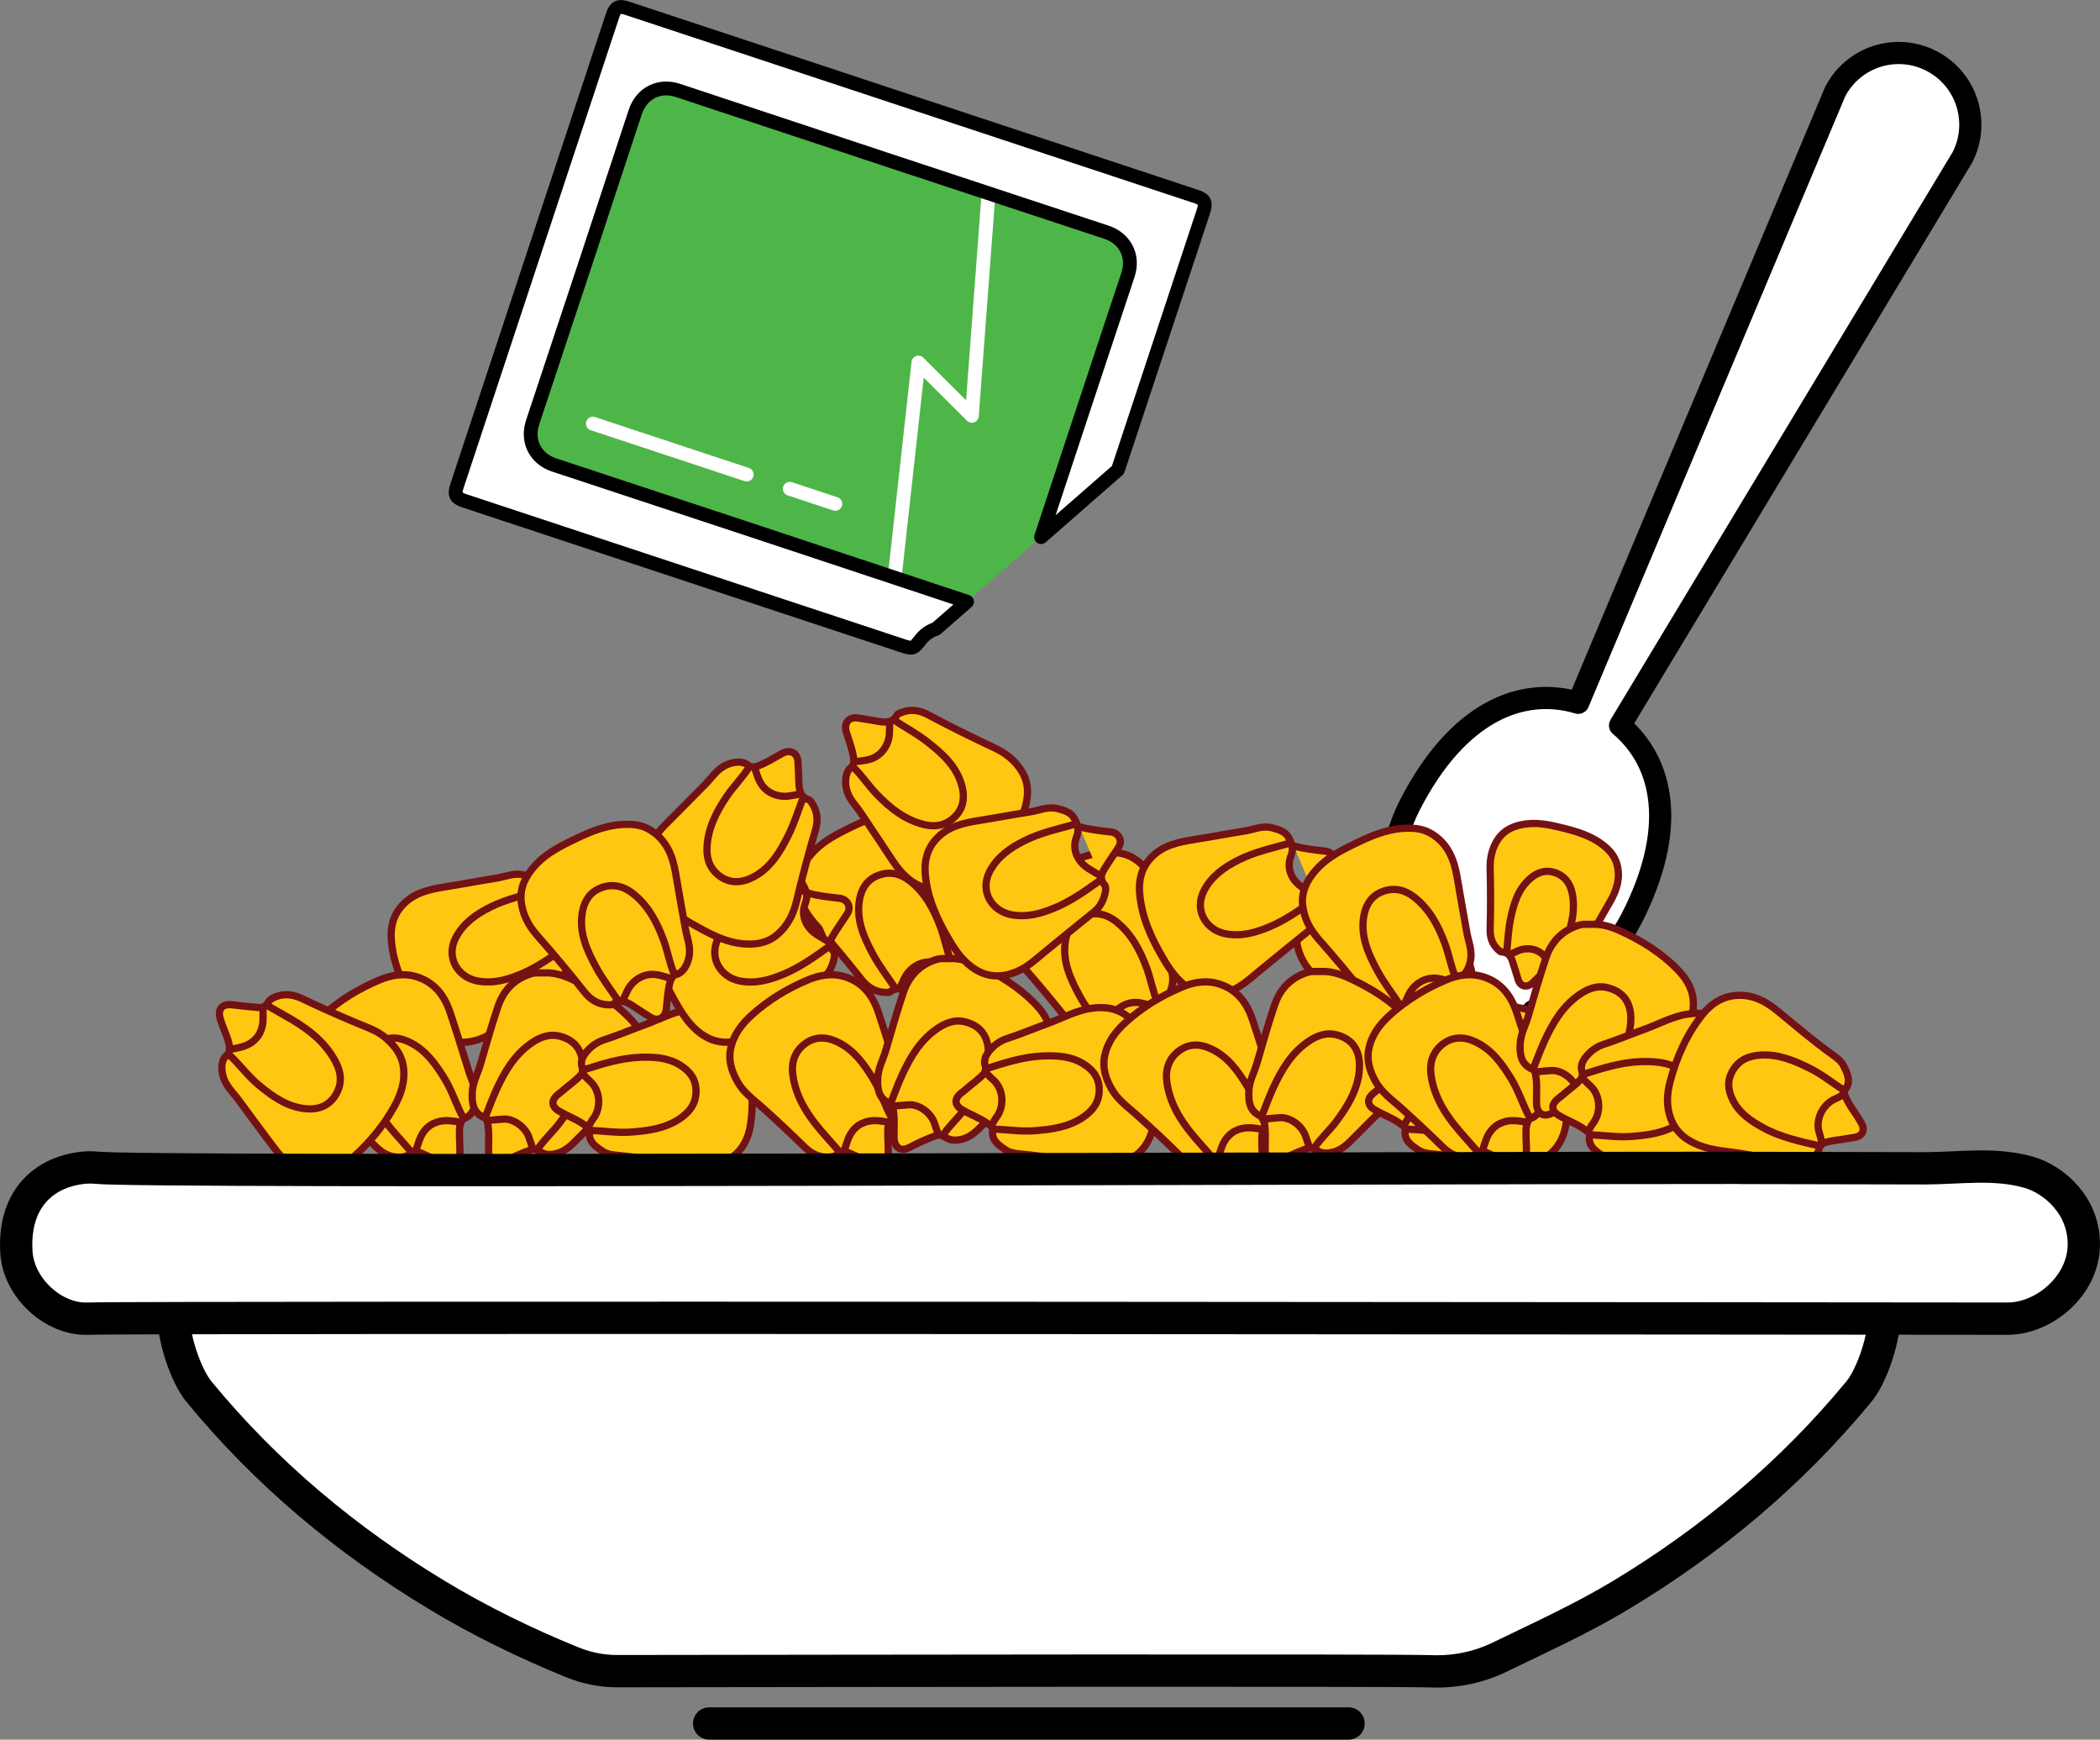 <svg viewBox="0 0 267.25 221.35" xmlns="http://www.w3.org/2000/svg" data-name="Layer 2" id="Layer_2">
  <rect x="0" y="0" width="267.25" height="221.35" fill="#808080" stroke="none"/>
  <defs>
    <style>
      .cls-1 {
        fill: #ffc711;
      }

      .cls-1, .cls-2, .cls-3, .cls-4, .cls-5, .cls-6 {
        stroke-linecap: round;
        stroke-linejoin: round;
      }

      .cls-1, .cls-5 {
        stroke: #741113;
        stroke-width: .92px;
      }

      .cls-7 {
        fill: #4eb648;
      }

      .cls-2 {
        stroke-width: 4.11px;
      }

      .cls-2, .cls-3, .cls-6 {
        fill: #fff;
        stroke: #000;
      }

      .cls-3 {
        stroke-width: 2.82px;
      }

      .cls-4 {
        stroke: #fff;
      }

      .cls-4, .cls-5 {
        fill: none;
      }

      .cls-4, .cls-6 {
        stroke-width: 1.76px;
      }
    </style>
  </defs>
  <g data-name="Layer 1" id="Layer_1-2">
    <g>
      <g>
        <path d="M143.53,34.99c.8-2.39-.34-4.65-2.73-5.44-18.18-5.99-36.35-12-54.52-18.04-2.39-.79-4.65.34-5.44,2.73-4.33,13.17-8.68,26.33-13.06,39.48-.8,2.39.34,4.65,2.73,5.44,17.53,5.77,35.04,11.57,52.55,17.4l9.41-8.23c2.92-8.82,8.01-24.22,11.05-33.35Z" class="cls-7"></path>
        <polyline points="125.81 24.52 123.68 52.91 116.88 46.13 113.92 72.88" class="cls-4"></polyline>
        <path d="M95.03,60.38c-6.53-2.16-13.05-4.32-19.58-6.48" class="cls-4"></path>
        <path d="M106.31,64.11c-1.93-.64-3.86-1.28-5.8-1.92" class="cls-4"></path>
        <path d="M117.18,81.36c.52-.66,1.2-1.12,1.93-1.34l3.96-3.46c-17.51-5.83-35.03-11.62-52.55-17.4-2.39-.79-3.53-3.05-2.73-5.44,4.38-13.15,8.73-26.31,13.06-39.48.79-2.39,3.05-3.53,5.44-2.73,18.16,6.03,36.34,12.05,54.52,18.04,2.39.79,3.53,3.05,2.73,5.44-3.04,9.12-8.13,24.52-11.05,33.35l9.78-8.55c3.6-10.89,7.21-21.79,10.81-32.68.05-.16.11-.31.15-.47.23-.88.06-1.22-.79-1.56-.15-.06-.31-.11-.47-.16-23.97-7.93-47.94-15.86-71.91-23.79-.16-.05-.31-.11-.47-.15-.88-.23-1.22-.06-1.56.79-.06.15-.11.31-.16.47-6.55,19.79-13.1,39.58-19.64,59.37-.05.16-.11.31-.15.47-.23.88-.06,1.22.79,1.56.15.06.31.11.47.16,18.07,5.98,37.2,12.31,55.27,18.28,1.55.51,1.58.54,2.57-.72Z" class="cls-6"></path>
      </g>
      <path d="M195.08,128.66c4.85-2.6,9.75-6.34,12.54-11.76,5.9-11.5,4.11-19.89-1.45-24.6l43.57-72.28c2.3-4.48.53-9.97-3.95-12.27-4.48-2.3-9.97-.53-12.26,3.95l-32.68,77.72c-7.22-2.15-15.36,1.18-21.43,13.01-2.78,5.43-2.95,11.59-2.24,17.04" class="cls-3"></path>
      <g>
        <g>
          <path d="M72.06,119.85c-.49-.3-.99-.58-1.48-.89-1.46-.93-2.14-2.49-1.52-4.05.39-.97.07-1.73-.36-2.44-.42-.69-1.24-.93-2.03-1.14-1.23-.33-2.33.22-3.48.4-2.15.34-4.29.75-6.43,1.09-2.05.33-4.05.73-5.55,2.36-1.17,1.27-1.54,2.75-1.41,4.44.25,3.07,1.48,5.75,3.02,8.36.8,1.36,1.66,2.61,2.97,3.55,1.82,1.3,3.7,1.37,5.7.51,1.34-.57,2.38-1.54,3.47-2.44,2.11-1.73,4.23-3.46,6.36-5.17.8-.64,1.18-1.5,1.39-2.45.07-.3.09-.75-.08-.94-.81-.89-.29-1.63.18-2.38.52-.83,1.1-1.62,1.61-2.45.52-.84-.02-1.81-1.03-1.92-1.34-.15-2.69-.29-3.99-.66" class="cls-1"></path>
          <path d="M68.96,113.27c-2.22.62-4.5,1.11-6.57,2.15-1.78.89-3.39,2.02-4.36,3.83-1.35,2.53.2,5.05,2.66,5.55,2.02.4,3.87-.13,5.69-.9,1.98-.84,3.73-2.07,5.47-3.32.12-.08.25-.15.37-.22" class="cls-5"></path>
        </g>
        <g>
          <path d="M121.09,122.47c1.12-.14,1.8-1.44,1.92-2.66.11-1.13-.33-2.17-.52-3.25-.42-2.36-.85-4.73-1.25-7.1-.37-2.15-1.13-4.06-3.04-5.32-.78-.52-1.64-.77-2.58-.82-2.98-.17-5.57,1.06-8.12,2.33-1.54.77-3.06,1.66-4.23,3-1.11,1.26-1.83,2.67-1.68,4.36.15,1.7.92,3.16,2.05,4.44,2.06,2.34,4.06,4.72,5.99,7.17.77.98,1.73,1.6,3.03,1.65.21,0,.49.02.58-.05,1.04-.81,1.89-.26,2.75.31.68.45,1.37.9,2.07,1.33.98.6,1.88.06,2.01-1.1.12-1.14.17-2.29.48-3.41.09-.34.25-.58.47-.81" class="cls-1"></path>
          <path d="M121.09,122.4c-.62-1.43-.85-2.98-1.4-4.44-.85-2.28-1.97-4.38-3.93-5.9-1.21-.93-2.6-1.24-4.05-.66-1.31.52-2.03,1.57-2.3,2.94-.52,2.65.53,4.95,1.73,7.16.8,1.48,1.85,2.82,2.78,4.23" class="cls-5"></path>
          <path d="M120.64,122.92c-.64-.17-1.27-.42-1.92-.5-1.73-.21-3.06.9-3.62,2.05-.2.42-.39.84-.59,1.26" class="cls-5"></path>
        </g>
        <g>
          <path d="M58.98,142.34c1.13-.39,1.44-1.3,1.56-2.36.15-1.35-.51-2.48-.89-3.7-.78-2.49-1.54-4.99-2.37-7.46-.71-2.12-1.94-3.79-4.2-4.52-1.7-.55-3.35-.23-4.87.42-2.56,1.09-4.95,2.53-7.03,4.41-1.28,1.16-2.32,2.48-2.7,4.27-.33,1.57.13,2.91.85,4.21.74,1.35,1.99,2.25,3.11,3.24,1.83,1.64,3.63,3.32,5.38,5.04.86.85,1.85,1.39,3.1,1.34.44-.02.85-.09,1.18-.38.41-.37.87-.41,1.33-.21,1.02.45,2.03.91,3.03,1.4,1.19.58,1.99.15,2.06-1.19.04-.91-.06-1.82-.05-2.73,0-.59.03-1.2.43-1.7" class="cls-1"></path>
          <path d="M58.98,142.27c-.89-1.6-1.4-3.38-2.36-4.96-1.19-1.96-2.5-3.8-4.67-4.79-1.43-.65-2.86-.64-4.13.37-1.29,1.04-1.66,2.45-1.41,4.05.48,3.11,2.26,5.5,4.29,7.76.55.61,1.08,1.23,1.63,1.85" class="cls-5"></path>
          <path d="M58.54,142.78c-.83-.14-1.69-.29-2.51-.12-1.32.27-2.21,1.13-2.66,2.41-.16.44-.3.89-.44,1.33" class="cls-5"></path>
        </g>
        <g>
          <path d="M29.06,134.07c-.94.73-.94,1.7-.7,2.74.3,1.32,1.3,2.18,2.05,3.2,1.55,2.1,3.08,4.21,4.67,6.28,1.36,1.78,3.07,2.95,5.44,2.91,1.79-.03,3.24-.87,4.46-1.98,2.06-1.87,3.86-4,5.21-6.46.83-1.51,1.38-3.1,1.16-4.91-.19-1.59-1.07-2.71-2.17-3.71-1.14-1.03-2.62-1.47-3.99-2.06-2.27-.95-4.51-1.96-6.73-3.01-1.09-.52-2.2-.71-3.37-.25-.41.16-.77.36-.99.74-.27.48-.69.67-1.19.63-1.11-.09-2.22-.2-3.32-.34-1.31-.16-1.93.5-1.56,1.79.25.87.66,1.7.94,2.57.18.56.36,1.14.14,1.75" class="cls-1"></path>
          <path d="M29.09,134.14c1.36,1.22,2.42,2.74,3.84,3.92,1.77,1.46,3.6,2.78,5.97,3.01,1.56.15,2.91-.32,3.78-1.7.89-1.4.78-2.86.02-4.29-1.47-2.78-3.93-4.47-6.58-5.94-.72-.4-1.43-.81-2.14-1.22" class="cls-5"></path>
          <path d="M29.34,133.5c.83-.14,1.7-.28,2.41-.7,1.16-.68,1.72-1.79,1.73-3.15,0-.47,0-.93-.01-1.4" class="cls-5"></path>
        </g>
        <g>
          <path d="M69.13,123.79c1.31-.08,2.53.29,3.69.82,2.81,1.28,5.41,2.9,7.53,5.17,1.11,1.19,1.83,2.57,1.79,4.28-.03,1.8-.84,3.26-2.02,4.49-1.08,1.13-2.32,2.11-3.45,3.2-1.26,1.21-2.46,2.47-3.7,3.69-.82.8-1.71,1.4-2.95,1.45-.61.03-1.04-.19-1.46-.44-.38-.23-.65-.28-1.06-.13-1.15.41-2.25.91-3.32,1.48-1.14.61-1.97.06-2-1.25-.03-1.21.11-2.42-.12-3.63-.07-.36-.17-.6-.47-.73-1.42-.64-1.54-1.85-1.49-3.18.05-1.3.71-2.41,1.05-3.62.71-2.45,1.41-4.9,2.22-7.31.71-2.12,2.14-3.59,4.34-4.22.44-.12.89-.06,1.33-.07" class="cls-1"></path>
          <path d="M68.46,146.18c.81-1.23,1.95-2.2,2.82-3.39,1.3-1.76,2.43-3.58,2.79-5.78.38-2.38-.22-4.49-2.8-5.16-1.4-.37-2.64.15-3.76.95-2.05,1.46-3.27,3.53-4.3,5.76-.55,1.19-.99,2.41-1.47,3.63" class="cls-5"></path>
          <path d="M62.11,142.56c.64-.07,1.28-.12,1.92-.17,1.28-.1,2.89.99,3.33,2.46.13.43.29.84.44,1.26" class="cls-5"></path>
        </g>
        <g>
          <path d="M73.95,136.73c-.69.8-1.59,1.36-2.37,2.07-.26.23-.56.42-.81.67-.63.64-.5,1.37.29,1.85,1.16.71,2.48,1.13,3.56,1.98.23.18.46.34.42.61-.22,1.36.76,1.97,1.65,2.57.57.39,1.29.47,1.98.53,2.95.27,5.87.8,8.79,1.26,2.02.32,3.95.23,5.7-1.03,1.4-1.01,2.09-2.46,2.34-4.07.5-3.22.13-6.41-.73-9.53-.43-1.58-1.16-3.01-2.49-4.08-1.42-1.14-3.02-1.35-4.74-1.09-1.96.29-3.7,1.28-5.54,1.94-1.71.62-3.38,1.33-5.11,1.89-.93.3-1.68.84-2.28,1.57-.46.56-.79,1.23-.51,1.98.11.31-.08.55-.02.82" class="cls-1"></path>
          <path d="M75.13,143.83c1.73.06,3.45.34,5.17.21,2.17-.16,4.33-.44,6.2-1.7,1.22-.82,2.07-1.88,2.08-3.47.01-1.54-.76-2.55-2-3.33-1.55-.97-3.28-1.07-5.03-1.02-2.53.08-4.93.86-7.32,1.62" class="cls-5"></path>
          <path d="M74.24,136.73c.3.3.58.61.89.88,1.24,1.11,1.44,3.31.36,4.73-.24.32-.44.67-.59,1.04" class="cls-5"></path>
        </g>
        <g>
          <path d="M105.49,119.85c-.49-.3-.99-.58-1.48-.89-1.46-.93-2.14-2.49-1.52-4.05.39-.97.07-1.73-.36-2.44-.42-.69-1.24-.93-2.03-1.14-1.23-.33-2.33.22-3.48.4-2.15.34-4.29.75-6.43,1.09-2.05.33-4.05.73-5.55,2.36-1.17,1.27-1.54,2.75-1.41,4.44.25,3.07,1.48,5.75,3.02,8.36.8,1.36,1.66,2.61,2.97,3.55,1.82,1.3,3.7,1.37,5.7.51,1.34-.57,2.38-1.54,3.47-2.44,2.11-1.73,4.23-3.46,6.36-5.17.8-.64,1.18-1.5,1.39-2.45.07-.3.09-.75-.08-.94-.81-.89-.29-1.63.18-2.38.52-.83,1.1-1.62,1.61-2.45.52-.84-.02-1.81-1.03-1.92-1.34-.15-2.69-.29-3.99-.66" class="cls-1"></path>
          <path d="M102.39,113.28c-2.22.62-4.5,1.11-6.57,2.15-1.78.89-3.39,2.02-4.36,3.83-1.35,2.53.2,5.05,2.66,5.55,2.02.4,3.87-.13,5.69-.9,1.98-.84,3.73-2.07,5.47-3.32.12-.08.25-.15.37-.22" class="cls-5"></path>
        </g>
        <g>
          <path d="M147.31,127.63c1.12-.14,1.8-1.44,1.92-2.66.11-1.13-.33-2.17-.52-3.25-.42-2.36-.85-4.73-1.25-7.1-.37-2.15-1.13-4.06-3.04-5.32-.78-.52-1.64-.77-2.58-.82-2.98-.17-5.57,1.06-8.12,2.33-1.54.77-3.06,1.66-4.23,3-1.11,1.26-1.83,2.67-1.68,4.36.15,1.7.92,3.16,2.05,4.44,2.06,2.34,4.06,4.72,5.99,7.17.77.98,1.73,1.6,3.03,1.65.21,0,.49.02.58-.05,1.04-.81,1.89-.26,2.75.31.68.45,1.37.9,2.07,1.33.98.6,1.88.06,2.01-1.1.12-1.14.17-2.29.48-3.41.09-.34.25-.58.47-.81" class="cls-1"></path>
          <path d="M147.31,127.55c-.62-1.43-.85-2.98-1.4-4.44-.85-2.28-1.97-4.38-3.93-5.9-1.21-.93-2.6-1.24-4.05-.66-1.31.52-2.03,1.57-2.3,2.94-.52,2.65.53,4.95,1.73,7.16.8,1.48,1.85,2.82,2.78,4.23" class="cls-5"></path>
          <path d="M146.86,128.07c-.64-.17-1.27-.42-1.92-.5-1.73-.21-3.06.9-3.62,2.05-.2.42-.39.84-.59,1.26" class="cls-5"></path>
        </g>
        <g>
          <path d="M108.51,97.5c-.97.57-1.07,2.04-.7,3.21.35,1.08,1.17,1.86,1.78,2.77,1.33,2,2.67,3.99,3.99,6,1.2,1.82,2.66,3.27,4.91,3.66.92.16,1.81.05,2.7-.28,2.8-1.03,4.68-3.2,6.5-5.38,1.1-1.32,2.14-2.74,2.68-4.44.51-1.59.61-3.18-.21-4.67-.82-1.49-2.11-2.53-3.66-3.24-2.82-1.32-5.61-2.7-8.36-4.17-1.1-.59-2.23-.78-3.44-.3-.19.07-.46.18-.51.27-.62,1.16-1.62.99-2.65.81-.81-.14-1.62-.28-2.43-.39-1.14-.16-1.75.69-1.4,1.82.34,1.09.76,2.16.93,3.31.05.35,0,.63-.11.93" class="cls-1"></path>
          <path d="M108.54,97.57c1.14,1.06,1.97,2.39,3.06,3.51,1.69,1.75,3.56,3.23,5.97,3.83,1.48.37,2.88.1,3.98-1.02.99-1,1.23-2.25.93-3.62-.59-2.63-2.47-4.32-4.45-5.87-1.32-1.03-2.82-1.85-4.24-2.76" class="cls-5"></path>
          <path d="M108.74,96.92c.66-.1,1.33-.12,1.96-.31,1.67-.5,2.45-2.05,2.49-3.33.02-.46.03-.93.04-1.39" class="cls-5"></path>
        </g>
        <g>
          <path d="M185.84,127.04c1.09-.3,1.57-1.69,1.51-2.91-.05-1.13-.64-2.1-.99-3.14-.76-2.28-1.53-4.55-2.28-6.83-.68-2.07-1.71-3.85-3.78-4.82-.85-.4-1.74-.52-2.68-.43-2.97.27-5.36,1.86-7.69,3.5-1.41.99-2.78,2.09-3.75,3.58-.91,1.41-1.42,2.91-1.02,4.56.4,1.66,1.38,2.99,2.68,4.09,2.38,2.01,4.71,4.07,6.97,6.21.91.86,1.94,1.33,3.24,1.19.2-.02.49-.05.56-.13.9-.96,1.83-.53,2.77-.09.74.35,1.49.69,2.24,1.01,1.06.45,1.87-.21,1.82-1.39-.05-1.14-.17-2.29-.03-3.44.04-.35.16-.61.34-.87" class="cls-1"></path>
          <path d="M185.83,126.97c-.82-1.32-1.28-2.82-2.03-4.18-1.18-2.13-2.59-4.05-4.76-5.26-1.33-.74-2.75-.85-4.11-.06-1.22.71-1.78,1.85-1.84,3.25-.12,2.7,1.25,4.81,2.76,6.82,1.01,1.34,2.24,2.52,3.37,3.77" class="cls-5"></path>
          <path d="M185.47,127.55c-.66-.08-1.32-.23-1.98-.21-1.75.04-2.9,1.34-3.28,2.56-.14.44-.27.89-.4,1.33" class="cls-5"></path>
        </g>
        <g>
          <path d="M197.94,122.88c.77.5,1.88.04,2.6-.66.66-.65.94-1.53,1.38-2.31.98-1.7,1.95-3.41,2.94-5.11.9-1.54,1.42-3.14.89-4.93-.22-.73-.63-1.34-1.19-1.87-1.78-1.67-4.05-2.26-6.31-2.8-1.37-.33-2.79-.56-4.23-.34-1.35.21-2.55.72-3.34,1.86-.8,1.14-1.08,2.47-1.04,3.86.07,2.55.07,5.09,0,7.64-.03,1.02.24,1.91,1.03,2.63.12.11.3.27.39.27,1.08.03,1.32.83,1.56,1.64.19.64.39,1.28.6,1.92.3.89,1.15,1.03,1.84.36.67-.65,1.31-1.35,2.09-1.89.24-.17.46-.23.72-.26" class="cls-1"></path>
          <path d="M197.98,122.83c.36-1.22,1.03-2.32,1.45-3.51.66-1.88,1.07-3.78.63-5.76-.27-1.22-.98-2.14-2.19-2.54-1.1-.36-2.1-.08-2.99.64-1.71,1.39-2.26,3.38-2.67,5.39-.27,1.35-.32,2.74-.47,4.11" class="cls-5"></path>
          <path d="M197.43,122.92c-.31-.44-.58-.93-.94-1.32-.98-1.04-2.39-1.04-3.35-.61-.34.16-.69.32-1.03.48" class="cls-5"></path>
        </g>
        <g>
          <path d="M95.4,97.53c-.76-.84-2.22-.64-3.28-.04-.99.56-1.59,1.52-2.36,2.3-1.69,1.71-3.37,3.42-5.07,5.12-1.54,1.54-2.67,3.26-2.59,5.55.03.94.32,1.78.82,2.59,1.58,2.54,4.08,3.94,6.58,5.29,1.52.81,3.12,1.54,4.89,1.73,1.67.18,3.24-.05,4.53-1.15,1.3-1.1,2.05-2.58,2.44-4.23.72-3.03,1.52-6.04,2.4-9.03.36-1.2.31-2.34-.4-3.43-.11-.17-.26-.41-.37-.45-1.26-.38-1.3-1.39-1.33-2.43-.03-.82-.06-1.64-.11-2.46-.08-1.15-1.03-1.57-2.06-1-1,.56-1.97,1.18-3.06,1.58-.33.12-.61.13-.93.08" class="cls-1"></path>
          <path d="M95.34,97.58c-.81,1.33-1.94,2.41-2.82,3.7-1.37,2.01-2.45,4.14-2.55,6.62-.06,1.52.48,2.84,1.8,3.69,1.18.77,2.45.75,3.73.18,2.46-1.11,3.73-3.29,4.85-5.54.75-1.51,1.24-3.14,1.85-4.71" class="cls-5"></path>
          <path d="M96.02,97.64c.23.62.39,1.28.7,1.86.83,1.54,2.5,1.98,3.77,1.77.46-.08.91-.16,1.37-.24" class="cls-5"></path>
        </g>
        <g>
          <path d="M113.49,142.34c1.13-.39,1.44-1.3,1.56-2.36.15-1.35-.51-2.48-.89-3.7-.78-2.49-1.54-4.99-2.37-7.46-.71-2.12-1.94-3.79-4.2-4.52-1.7-.55-3.35-.23-4.87.42-2.56,1.09-4.95,2.53-7.03,4.41-1.28,1.16-2.32,2.48-2.7,4.27-.33,1.57.13,2.91.85,4.21.74,1.35,1.99,2.25,3.11,3.24,1.83,1.64,3.63,3.32,5.38,5.04.86.85,1.85,1.39,3.1,1.34.44-.02.85-.09,1.18-.38.41-.37.87-.41,1.33-.21,1.02.45,2.03.91,3.03,1.4,1.19.58,1.99.15,2.06-1.19.04-.91-.06-1.82-.05-2.73,0-.59.03-1.2.43-1.7" class="cls-1"></path>
          <path d="M113.49,142.27c-.89-1.6-1.4-3.38-2.36-4.96-1.19-1.96-2.5-3.8-4.67-4.79-1.43-.65-2.86-.64-4.13.37-1.29,1.04-1.66,2.45-1.41,4.05.48,3.11,2.26,5.5,4.29,7.76.55.61,1.08,1.23,1.63,1.85" class="cls-5"></path>
          <path d="M113.05,142.78c-.83-.14-1.69-.29-2.51-.12-1.32.27-2.21,1.13-2.66,2.41-.16.44-.3.89-.44,1.33" class="cls-5"></path>
        </g>
        <g>
          <path d="M120.73,121.97c1.31-.08,2.53.29,3.69.82,2.81,1.28,5.41,2.9,7.53,5.17,1.11,1.19,1.83,2.57,1.79,4.28-.03,1.8-.84,3.26-2.02,4.49-1.08,1.13-2.32,2.11-3.45,3.2-1.26,1.21-2.46,2.47-3.7,3.69-.82.8-1.71,1.4-2.95,1.45-.61.03-1.04-.19-1.46-.44-.38-.23-.65-.28-1.06-.13-1.15.41-2.25.91-3.32,1.48-1.14.61-1.97.06-2-1.25-.03-1.21.11-2.42-.12-3.63-.07-.36-.17-.6-.47-.73-1.42-.64-1.54-1.85-1.49-3.18.05-1.3.71-2.41,1.05-3.62.71-2.45,1.41-4.9,2.22-7.31.71-2.12,2.14-3.59,4.34-4.22.44-.12.89-.06,1.33-.07" class="cls-1"></path>
          <path d="M120.07,144.36c.81-1.23,1.95-2.2,2.82-3.39,1.3-1.76,2.43-3.58,2.79-5.78.38-2.38-.22-4.49-2.8-5.16-1.4-.37-2.64.15-3.76.95-2.05,1.46-3.27,3.53-4.3,5.76-.55,1.19-.99,2.41-1.47,3.63" class="cls-5"></path>
          <path d="M113.71,140.74c.64-.07,1.28-.12,1.92-.17,1.28-.1,2.89.99,3.33,2.46.13.43.29.84.44,1.26" class="cls-5"></path>
        </g>
        <g>
          <path d="M125.25,136.56c-.69.8-1.59,1.36-2.37,2.07-.26.23-.56.42-.81.67-.63.64-.5,1.37.29,1.85,1.16.71,2.48,1.13,3.56,1.98.23.18.46.34.42.61-.22,1.36.76,1.97,1.65,2.57.57.39,1.29.47,1.98.53,2.95.27,5.87.8,8.79,1.26,2.02.32,3.95.23,5.7-1.03,1.4-1.01,2.09-2.46,2.34-4.07.5-3.22.13-6.41-.73-9.53-.43-1.58-1.16-3.01-2.49-4.08-1.42-1.14-3.02-1.35-4.74-1.09-1.96.29-3.7,1.28-5.54,1.94-1.71.62-3.38,1.33-5.11,1.89-.93.3-1.68.84-2.28,1.57-.46.56-.79,1.23-.51,1.98.11.31-.08.55-.02.82" class="cls-1"></path>
          <path d="M126.44,143.66c1.73.06,3.45.34,5.17.21,2.17-.16,4.33-.44,6.2-1.7,1.22-.82,2.07-1.88,2.08-3.47.01-1.54-.76-2.55-2-3.33-1.55-.97-3.28-1.07-5.03-1.02-2.53.08-4.93.86-7.32,1.62" class="cls-5"></path>
          <path d="M125.55,136.56c.3.3.58.61.89.88,1.24,1.11,1.44,3.31.36,4.73-.24.32-.44.67-.59,1.04" class="cls-5"></path>
        </g>
        <g>
          <path d="M167.29,113.85c-.49-.3-.99-.58-1.48-.89-1.46-.93-2.14-2.49-1.52-4.05.39-.97.07-1.73-.36-2.44-.42-.69-1.24-.93-2.03-1.14-1.23-.33-2.33.22-3.48.4-2.15.34-4.29.75-6.43,1.09-2.05.33-4.05.73-5.55,2.36-1.17,1.27-1.54,2.75-1.41,4.44.25,3.07,1.48,5.75,3.02,8.36.8,1.36,1.66,2.61,2.97,3.55,1.82,1.3,3.7,1.37,5.7.51,1.34-.57,2.38-1.54,3.47-2.44,2.11-1.73,4.23-3.46,6.36-5.17.8-.64,1.18-1.5,1.39-2.45.07-.3.09-.75-.08-.94-.81-.89-.29-1.63.18-2.38.52-.83,1.1-1.62,1.61-2.45.52-.84-.02-1.81-1.03-1.92-1.34-.15-2.69-.29-3.99-.66" class="cls-1"></path>
          <path d="M164.19,107.27c-2.22.62-4.5,1.11-6.57,2.15-1.78.89-3.39,2.02-4.36,3.83-1.35,2.53.2,5.05,2.66,5.55,2.02.4,3.87-.13,5.69-.9,1.98-.84,3.73-2.07,5.47-3.32.12-.08.25-.15.37-.22" class="cls-5"></path>
        </g>
        <g>
          <path d="M185.27,124.54c1.12-.14,1.8-1.44,1.92-2.66.11-1.13-.33-2.17-.52-3.25-.42-2.36-.85-4.73-1.25-7.1-.37-2.15-1.13-4.06-3.04-5.32-.78-.52-1.64-.77-2.58-.82-2.98-.17-5.57,1.06-8.12,2.33-1.54.77-3.06,1.66-4.23,3-1.11,1.26-1.83,2.67-1.68,4.36.15,1.7.92,3.16,2.05,4.44,2.06,2.34,4.06,4.72,5.99,7.17.77.98,1.73,1.6,3.03,1.65.21,0,.49.02.58-.05,1.04-.81,1.89-.26,2.75.31.68.45,1.37.9,2.07,1.33.98.6,1.88.06,2.01-1.1.12-1.14.17-2.29.48-3.41.09-.34.25-.58.47-.81" class="cls-1"></path>
          <path d="M185.27,124.46c-.62-1.43-.85-2.98-1.4-4.44-.85-2.28-1.97-4.38-3.93-5.9-1.21-.93-2.6-1.24-4.05-.66-1.31.52-2.03,1.57-2.3,2.94-.52,2.65.53,4.95,1.73,7.16.8,1.48,1.85,2.82,2.78,4.23" class="cls-5"></path>
          <path d="M184.83,124.98c-.64-.17-1.27-.42-1.92-.5-1.73-.21-3.06.9-3.62,2.05-.2.42-.39.84-.59,1.26" class="cls-5"></path>
        </g>
        <g>
          <path d="M161.09,143.25c1.13-.39,1.44-1.3,1.56-2.36.15-1.35-.51-2.48-.89-3.7-.78-2.49-1.54-4.99-2.37-7.46-.71-2.12-1.94-3.79-4.2-4.52-1.7-.55-3.35-.23-4.87.42-2.56,1.09-4.95,2.53-7.03,4.41-1.28,1.16-2.32,2.48-2.7,4.27-.33,1.57.13,2.91.85,4.21.74,1.35,1.99,2.25,3.11,3.24,1.83,1.64,3.63,3.32,5.38,5.04.86.85,1.85,1.39,3.1,1.34.44-.02.85-.09,1.18-.38.41-.37.87-.41,1.33-.21,1.02.45,2.03.91,3.03,1.4,1.19.58,1.99.15,2.06-1.19.04-.91-.06-1.82-.05-2.73,0-.59.03-1.2.43-1.7" class="cls-1"></path>
          <path d="M161.09,143.17c-.89-1.6-1.4-3.38-2.36-4.96-1.19-1.96-2.5-3.8-4.67-4.79-1.43-.65-2.86-.64-4.13.37-1.29,1.04-1.66,2.45-1.41,4.05.48,3.11,2.26,5.5,4.29,7.76.55.61,1.08,1.23,1.63,1.85" class="cls-5"></path>
          <path d="M160.64,143.69c-.83-.14-1.69-.29-2.51-.12-1.32.27-2.21,1.13-2.66,2.41-.16.44-.3.89-.44,1.33" class="cls-5"></path>
        </g>
        <g>
          <path d="M167.96,123.61c1.31-.08,2.53.29,3.69.82,2.81,1.28,5.41,2.9,7.53,5.17,1.11,1.19,1.83,2.57,1.79,4.28-.03,1.8-.84,3.26-2.02,4.49-1.08,1.13-2.32,2.11-3.45,3.2-1.26,1.21-2.46,2.47-3.7,3.69-.82.8-1.71,1.4-2.95,1.45-.61.03-1.04-.19-1.46-.44-.38-.23-.65-.28-1.06-.13-1.15.41-2.25.91-3.32,1.48-1.14.61-1.97.06-2-1.25-.03-1.21.11-2.42-.12-3.63-.07-.36-.17-.6-.47-.73-1.42-.64-1.54-1.85-1.49-3.18.05-1.3.71-2.41,1.05-3.62.71-2.45,1.41-4.9,2.22-7.31.71-2.12,2.14-3.59,4.34-4.22.44-.12.89-.06,1.33-.07" class="cls-1"></path>
          <path d="M167.3,146c.81-1.23,1.95-2.2,2.82-3.39,1.3-1.76,2.43-3.58,2.79-5.78.38-2.38-.22-4.49-2.8-5.16-1.4-.37-2.64.15-3.76.95-2.05,1.46-3.27,3.53-4.3,5.76-.55,1.19-.99,2.41-1.47,3.63" class="cls-5"></path>
          <path d="M160.94,142.38c.64-.07,1.28-.12,1.92-.17,1.28-.1,2.89.99,3.33,2.46.13.43.29.84.44,1.26" class="cls-5"></path>
        </g>
        <g>
          <path d="M177.75,136.56c-.69.8-1.59,1.36-2.37,2.07-.26.23-.56.42-.81.67-.63.64-.5,1.37.29,1.85,1.16.71,2.48,1.13,3.56,1.98.23.18.46.34.42.61-.22,1.36.76,1.97,1.65,2.57.57.39,1.29.47,1.98.53,2.95.27,5.87.8,8.79,1.26,2.02.32,3.95.23,5.7-1.03,1.4-1.01,2.09-2.46,2.34-4.07.5-3.22.13-6.41-.73-9.53-.43-1.58-1.16-3.01-2.49-4.08-1.42-1.14-3.02-1.35-4.74-1.09-1.96.29-3.7,1.28-5.54,1.94-1.71.62-3.38,1.33-5.11,1.89-.93.3-1.68.84-2.28,1.57-.46.56-.79,1.23-.51,1.98.11.31-.08.55-.02.82" class="cls-1"></path>
          <path d="M178.93,143.66c1.73.06,3.45.34,5.17.21,2.17-.16,4.33-.44,6.2-1.7,1.22-.82,2.07-1.88,2.08-3.47.01-1.54-.76-2.55-2-3.33-1.55-.97-3.28-1.07-5.03-1.02-2.53.08-4.93.86-7.32,1.62" class="cls-5"></path>
          <path d="M178.05,136.56c.3.3.58.61.89.88,1.24,1.11,1.44,3.31.36,4.73-.24.32-.44.67-.59,1.04" class="cls-5"></path>
        </g>
        <g>
          <path d="M140.01,111.41c-.49-.3-.99-.58-1.48-.89-1.46-.93-2.14-2.49-1.52-4.05.39-.97.07-1.73-.36-2.44-.42-.69-1.24-.93-2.03-1.14-1.23-.33-2.33.22-3.48.4-2.15.34-4.29.75-6.43,1.09-2.05.33-4.05.73-5.55,2.36-1.17,1.27-1.54,2.75-1.41,4.44.25,3.07,1.48,5.75,3.02,8.36.8,1.36,1.66,2.61,2.97,3.55,1.82,1.3,3.7,1.37,5.7.51,1.34-.57,2.38-1.54,3.47-2.44,2.11-1.73,4.23-3.46,6.36-5.17.8-.64,1.18-1.5,1.39-2.45.07-.3.09-.75-.08-.94-.81-.89-.29-1.63.18-2.38.52-.83,1.1-1.62,1.61-2.45.52-.84-.02-1.81-1.03-1.92-1.34-.15-2.69-.29-3.99-.66" class="cls-1"></path>
          <path d="M136.91,104.84c-2.22.62-4.5,1.11-6.57,2.15-1.78.89-3.39,2.02-4.36,3.83-1.35,2.53.2,5.05,2.66,5.55,2.02.4,3.87-.13,5.69-.9,1.98-.84,3.73-2.07,5.47-3.32.12-.08.25-.15.37-.22" class="cls-5"></path>
        </g>
        <g>
          <path d="M85.82,124.05c1.12-.14,1.8-1.44,1.92-2.66.11-1.13-.33-2.17-.52-3.25-.42-2.36-.85-4.73-1.25-7.1-.37-2.15-1.13-4.06-3.04-5.32-.78-.52-1.64-.77-2.58-.82-2.98-.17-5.57,1.06-8.12,2.33-1.54.77-3.06,1.66-4.23,3-1.11,1.26-1.83,2.67-1.68,4.36.15,1.7.92,3.16,2.05,4.44,2.06,2.34,4.06,4.72,5.99,7.17.77.98,1.73,1.6,3.03,1.65.21,0,.49.02.58-.05,1.04-.81,1.89-.26,2.75.31.68.45,1.37.9,2.07,1.33.98.6,1.88.06,2.01-1.1.12-1.14.17-2.29.48-3.41.09-.34.25-.58.47-.81" class="cls-1"></path>
          <path d="M85.82,123.98c-.62-1.43-.85-2.98-1.4-4.44-.85-2.28-1.97-4.38-3.93-5.9-1.21-.93-2.6-1.24-4.05-.66-1.31.52-2.03,1.57-2.3,2.94-.52,2.65.53,4.95,1.73,7.16.8,1.48,1.85,2.82,2.78,4.23" class="cls-5"></path>
          <path d="M85.38,124.5c-.64-.17-1.27-.42-1.92-.5-1.73-.21-3.06.9-3.62,2.05-.2.42-.39.84-.59,1.26" class="cls-5"></path>
        </g>
        <g>
          <path d="M194.71,142.34c1.13-.39,1.44-1.3,1.56-2.36.15-1.35-.51-2.48-.89-3.7-.78-2.49-1.54-4.99-2.37-7.46-.71-2.12-1.94-3.79-4.2-4.52-1.7-.55-3.35-.23-4.87.42-2.56,1.09-4.95,2.53-7.03,4.41-1.28,1.16-2.32,2.48-2.7,4.27-.33,1.57.13,2.91.85,4.21.74,1.35,1.99,2.25,3.11,3.24,1.83,1.64,3.63,3.32,5.38,5.04.86.85,1.85,1.39,3.1,1.34.44-.02.85-.09,1.18-.38.41-.37.87-.41,1.33-.21,1.02.45,2.03.91,3.03,1.4,1.19.58,1.99.15,2.06-1.19.04-.91-.06-1.82-.05-2.73,0-.59.03-1.2.43-1.7" class="cls-1"></path>
          <path d="M194.71,142.27c-.89-1.6-1.4-3.38-2.36-4.96-1.19-1.96-2.5-3.8-4.67-4.79-1.43-.65-2.86-.64-4.13.37-1.29,1.04-1.66,2.45-1.41,4.05.48,3.11,2.26,5.5,4.29,7.76.55.61,1.08,1.23,1.63,1.85" class="cls-5"></path>
          <path d="M194.27,142.78c-.83-.14-1.69-.29-2.51-.12-1.32.27-2.21,1.13-2.66,2.41-.16.44-.3.89-.44,1.33" class="cls-5"></path>
        </g>
        <g>
          <path d="M202.49,117.61c1.31-.08,2.53.29,3.69.82,2.81,1.28,5.41,2.9,7.53,5.17,1.11,1.19,1.83,2.57,1.79,4.28-.03,1.8-.84,3.26-2.02,4.49-1.08,1.13-2.32,2.11-3.45,3.2-1.26,1.21-2.46,2.47-3.7,3.69-.82.8-1.71,1.4-2.95,1.45-.61.03-1.04-.19-1.46-.44-.38-.23-.65-.28-1.06-.13-1.15.41-2.25.91-3.32,1.48-1.14.61-1.97.06-2-1.25-.03-1.21.11-2.42-.12-3.63-.07-.36-.17-.6-.47-.73-1.42-.64-1.54-1.85-1.49-3.18.05-1.3.71-2.41,1.05-3.62.71-2.45,1.41-4.9,2.22-7.31.71-2.12,2.14-3.59,4.34-4.22.44-.12.89-.06,1.33-.07" class="cls-1"></path>
          <path d="M201.83,140.01c.81-1.23,1.95-2.2,2.82-3.39,1.3-1.76,2.43-3.58,2.79-5.78.38-2.38-.22-4.49-2.8-5.16-1.4-.37-2.64.15-3.76.95-2.05,1.46-3.27,3.53-4.3,5.76-.55,1.19-.99,2.41-1.47,3.63" class="cls-5"></path>
          <path d="M195.47,136.38c.64-.07,1.28-.12,1.92-.17,1.28-.1,2.89.99,3.33,2.46.13.43.29.84.44,1.26" class="cls-5"></path>
        </g>
        <g>
          <path d="M201.2,137.29c-.69.8-1.59,1.36-2.37,2.07-.26.23-.56.42-.81.67-.63.64-.5,1.37.29,1.85,1.16.71,2.48,1.13,3.56,1.98.23.18.46.34.42.61-.22,1.36.76,1.97,1.65,2.57.57.39,1.29.47,1.98.53,2.95.27,5.87.8,8.79,1.26,2.02.32,3.95.23,5.7-1.03,1.4-1.01,2.09-2.46,2.34-4.07.5-3.22.13-6.41-.73-9.53-.43-1.58-1.16-3.01-2.49-4.08-1.42-1.14-3.02-1.35-4.74-1.09-1.96.29-3.7,1.28-5.54,1.94-1.71.62-3.38,1.33-5.11,1.89-.93.3-1.68.84-2.28,1.57-.46.56-.79,1.23-.51,1.98.11.31-.08.55-.02.82" class="cls-1"></path>
          <path d="M202.38,144.39c1.73.06,3.45.34,5.17.21,2.17-.16,4.33-.44,6.2-1.7,1.22-.82,2.07-1.88,2.08-3.47.01-1.54-.76-2.55-2-3.33-1.55-.97-3.28-1.07-5.03-1.02-2.53.08-4.93.86-7.32,1.62" class="cls-5"></path>
          <path d="M201.5,137.29c.3.3.58.61.89.88,1.24,1.11,1.44,3.31.36,4.73-.24.32-.44.67-.59,1.04" class="cls-5"></path>
        </g>
        <g>
          <path d="M232.09,145.43c1-.35,2.06-.37,3.09-.59.34-.07.7-.08,1.04-.17.87-.23,1.12-.93.68-1.74-.64-1.2-1.57-2.22-2.08-3.5-.11-.27-.23-.53-.05-.73.87-1.06.33-2.08-.13-3.05-.29-.62-.88-1.06-1.44-1.46-2.41-1.72-4.66-3.65-6.95-5.53-1.58-1.3-3.29-2.2-5.44-1.99-1.72.17-3.05,1.07-4.08,2.33-2.05,2.53-3.34,5.46-4.18,8.59-.42,1.58-.52,3.18.09,4.78.65,1.71,1.93,2.69,3.54,3.34,1.84.74,3.84.77,5.76,1.12,1.78.33,3.59.56,5.37.95.95.21,1.87.12,2.76-.2.68-.25,1.3-.67,1.44-1.45.06-.32.35-.43.43-.7" class="cls-1"></path>
          <path d="M234.65,138.71c-1.46-.92-2.8-2.03-4.36-2.8-1.96-.96-3.96-1.81-6.21-1.67-1.47.09-2.74.58-3.55,1.94-.79,1.32-.63,2.59.04,3.89.85,1.63,2.29,2.58,3.82,3.42,2.23,1.22,4.69,1.74,7.13,2.3" class="cls-5"></path>
          <path d="M231.83,145.28c-.11-.4-.19-.82-.32-1.21-.51-1.58.43-3.58,2.08-4.27.37-.16.71-.35,1.03-.6" class="cls-5"></path>
        </g>
        <path d="M239.79,167.04c.14,2.96-1.53,7.98-3.23,10.03-8.57,10.38-18.77,18.94-30.27,25.87-4.93,2.97-10.21,5.37-15.41,7.89-2.71,1.31-5.61,1.93-8.72,1.82-4.75-.17-78.29-.05-103.61-.02-2.05,0-3.94-.4-5.83-1.17-5.92-2.42-11.68-5.23-17.13-8.52-11.49-6.93-21.72-15.47-30.27-25.87-1.7-2.06-3.37-7.08-3.23-10.03h217.7Z" class="cls-2"></path>
        <line y2="219.29" x2="171.62" y1="219.29" x1="90.25" class="cls-2"></line>
        <path d="M221.45,148.59c-45.6-.02-202.42.66-209.12-.01-.58-.06-1.17-.06-1.74,0-5.17.56-8.92,4.14-8.5,10.76.28,4.53,4.71,8.6,9.09,8.44,6.49-.24,240.43,0,244.12,0,.1,0,.19,0,.29,0,4.61-.06,9.51-4.2,9.6-9.31.09-5.03-3.76-8.38-6.99-9.31-4.31-1.24-8.73-.53-13.1-.51l-23.65-.05Z" class="cls-2"></path>
      </g>
    </g>
  </g>
</svg>